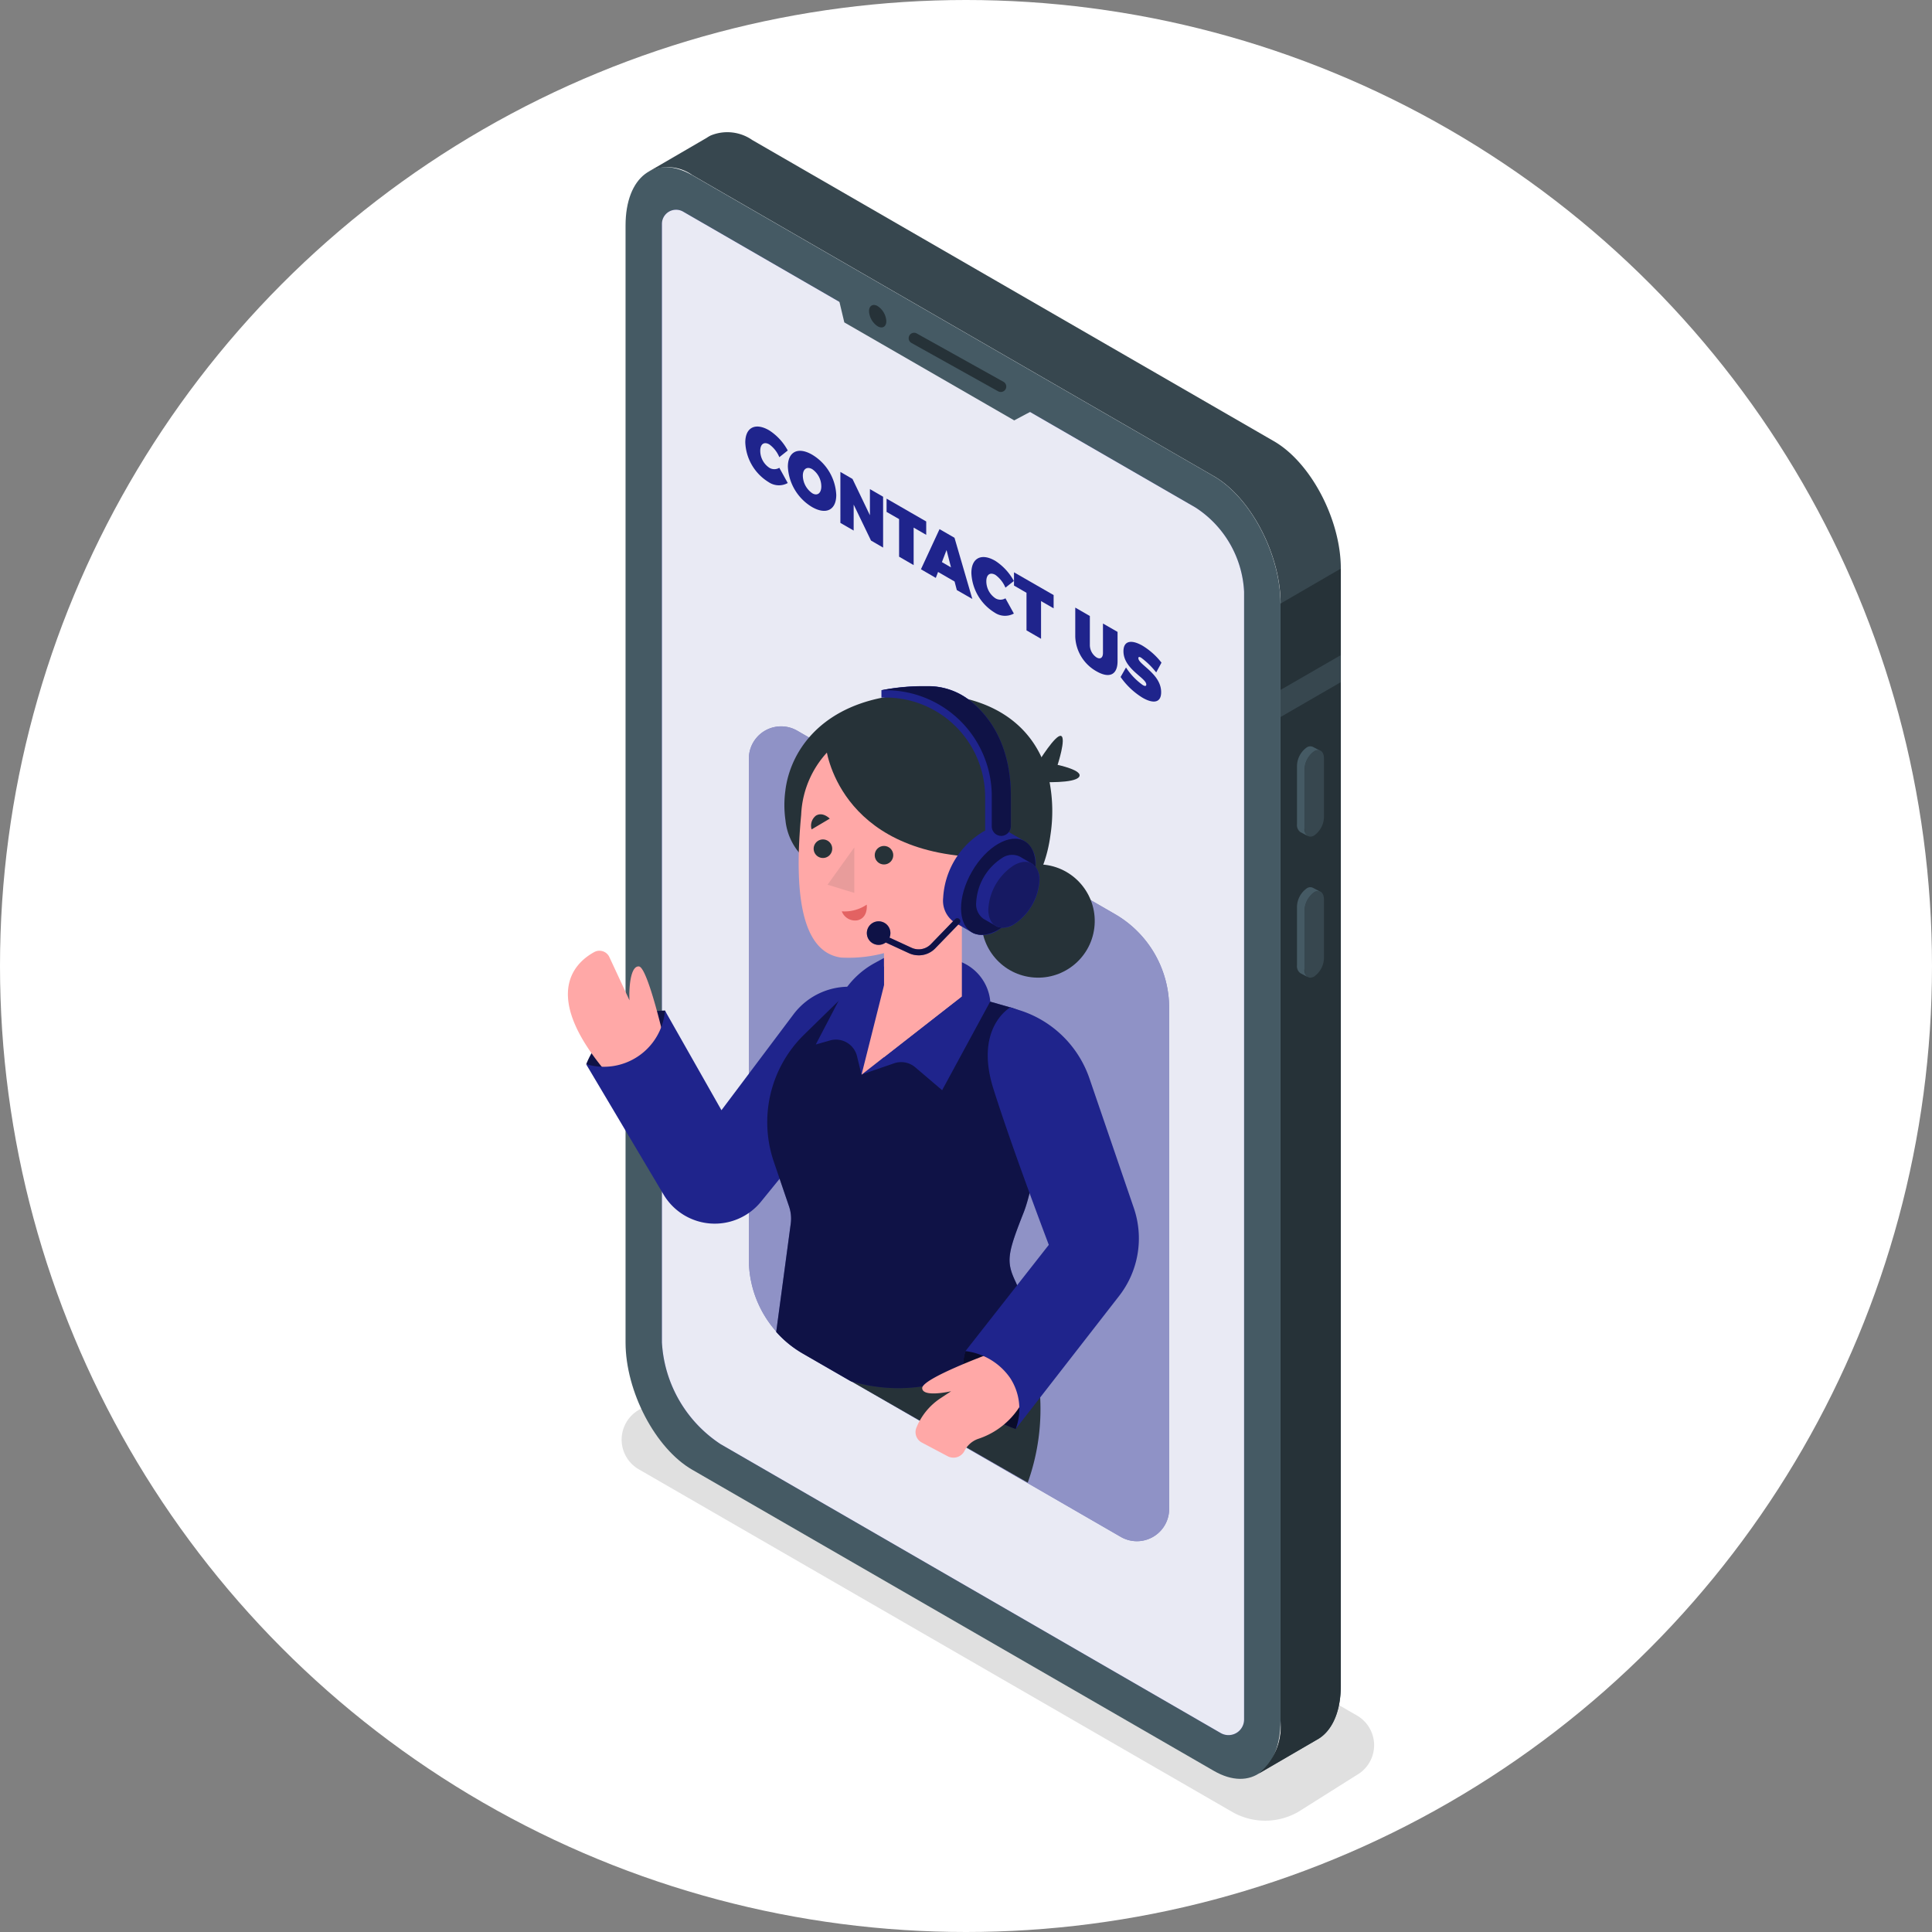 <svg xmlns="http://www.w3.org/2000/svg" width="130" height="130" viewBox="0 0 130 130">
  <rect x="0" y="0" width="130" height="130" fill="#808080" stroke="none"/>
  <g id="__icon" transform="translate(-200 -1948)">
    <circle id="楕円形_37" data-name="楕円形 37" cx="65" cy="65" r="65" transform="translate(200 1948)" fill="#fff"/>
    <g id="uuid-4c7779d2-7317-4ea4-9d9f-0902d4cc8a1a" transform="translate(214.173 1956.888)">
      <g id="uuid-66cbc91c-c4bd-437c-9f75-7b10398f92ff" transform="translate(27.659 82.905)">
        <path id="パス_8458" data-name="パス 8458" d="M168.763,335.7,128.857,312.66a2.306,2.306,0,0,1,0-4l3.937-2.482a4.476,4.476,0,0,1,4.468,0l39.911,23.044a2.306,2.306,0,0,1,0,4l-3.937,2.48A4.465,4.465,0,0,1,168.763,335.7Z" transform="translate(-127.702 -305.584)" fill="#e0e0e0"/>
      </g>
      <g id="uuid-71b1537a-d4ce-4120-88f6-9ac81f93b1bd" transform="translate(27.924 0)">
        <path id="パス_8466" data-name="パス 8466" d="M168.26,116.61l-35.1-20.263c-2.477-1.43-4.485-5.266-4.485-8.568V12.629c0-3.3,2.008-4.818,4.485-3.389L168.26,29.5c2.477,1.43,4.485,5.266,4.485,8.568v75.15C172.745,116.521,170.737,118.04,168.26,116.61Z" transform="translate(-128.68 -6.341)" fill="#455a64"/>
        <path id="パス_8467" data-name="パス 8467" d="M176.39,20.8,141.292.536a2.936,2.936,0,0,0-2.8-.307h0a2.324,2.324,0,0,0-.271.16L134.29,2.676a2.852,2.852,0,0,1,2.965.217l35.1,20.263c2.477,1.43,4.485,5.266,4.485,8.568v75.15a4.077,4.077,0,0,1-1.457,3.57l3.882-2.26h0c.99-.526,1.628-1.815,1.628-3.663V29.372C180.889,26.065,178.867,22.229,176.39,20.8Z" transform="translate(-132.768 0)" fill="#37474f"/>
        <path id="パス_8468" data-name="パス 8468" d="M287.187,110.618v75.15a4.077,4.077,0,0,1-1.457,3.57l3.885-2.26h0c.99-.526,1.628-1.815,1.628-3.663v-75.15l-4.042,2.347Z" transform="translate(-243.122 -78.893)" fill="#263238"/>
        <path id="パス_8469" data-name="パス 8469" d="M295.142,129.756l-4.042,2.333v1.823l4.042-2.336Z" transform="translate(-247.035 -94.553)" fill="#37474f"/>
        <path id="パス_8470" data-name="パス 8470" d="M297.714,159.014h0c-.361.209-.654-.014-.654-.494V154.6a1.568,1.568,0,0,1,.654-1.251h0c.361-.209.654,0,.654.494v3.92A1.568,1.568,0,0,1,297.714,159.014Z" transform="translate(-251.378 -111.687)" fill="#37474f"/>
        <path id="パス_8471" data-name="パス 8471" d="M295.686,157.855v-3.931a1.568,1.568,0,0,1,.654-1.251.418.418,0,0,1,.412-.038h0l-.491-.252h0a.423.423,0,0,0-.423.033,1.573,1.573,0,0,0-.656,1.251v3.918a.589.589,0,0,0,.222.524h0l.513.271h0A.564.564,0,0,1,295.686,157.855Z" transform="translate(-250.008 -111.011)" fill="#455a64"/>
        <path id="パス_8472" data-name="パス 8472" d="M297.714,193.985h0c-.361.209-.654,0-.654-.494v-3.92a1.571,1.571,0,0,1,.654-1.251h0c.361-.209.654,0,.654.5v3.918A1.562,1.562,0,0,1,297.714,193.985Z" transform="translate(-251.378 -137.17)" fill="#37474f"/>
        <path id="パス_8473" data-name="パス 8473" d="M295.686,192.8v-3.92a1.571,1.571,0,0,1,.654-1.251.426.426,0,0,1,.412-.038h0l-.491-.255h0a.41.41,0,0,0-.423.033,1.565,1.565,0,0,0-.657,1.251v3.928a.586.586,0,0,0,.222.524h0l.513.271h0A.561.561,0,0,1,295.686,192.8Z" transform="translate(-250.007 -136.481)" fill="#455a64"/>
        <path id="パス_8474" data-name="パス 8474" d="M173.585,39.3,139.1,19.385a.952.952,0,0,0-1.427.814V95.471a8.781,8.781,0,0,0,3.958,6.853l33.641,19.433a1.05,1.05,0,0,0,1.574-.909V44.955A7.178,7.178,0,0,0,173.585,39.3Z" transform="translate(-135.231 -14.033)" fill="#1f248c"/>
        <path id="パス_8475" data-name="パス 8475" d="M173.585,39.3,139.1,19.385a.952.952,0,0,0-1.427.814V95.471a8.781,8.781,0,0,0,3.958,6.853l33.641,19.433a1.05,1.05,0,0,0,1.574-.909V44.955A7.178,7.178,0,0,0,173.585,39.3Z" transform="translate(-135.231 -14.033)" fill="#fff" opacity="0.9" style="isolation: isolate"/>
        <path id="パス_8476" data-name="パス 8476" d="M180.95,38.9l.534,2.249,11.433,6.593,1.975-1.053Z" transform="translate(-166.769 -28.343)" fill="#455a64"/>
        <path id="パス_8477" data-name="パス 8477" d="M190.214,43.973c0,.374-.271.524-.586.339a1.3,1.3,0,0,1-.578-1.015c0-.372.271-.524.586-.336A1.292,1.292,0,0,1,190.214,43.973Z" transform="translate(-172.672 -31.247)" fill="#263238"/>
        <path id="パス_8478" data-name="パス 8478" d="M205.082,53.756a.382.382,0,0,1-.179-.046l-5.838-3.256a.366.366,0,0,1,.355-.64l5.841,3.256a.366.366,0,0,1-.179.686Z" transform="translate(-179.837 -36.268)" fill="#263238"/>
        <path id="パス_8479" data-name="パス 8479" d="M159.98,74.232c-.355-.206-.613-.027-.613.426a1.375,1.375,0,0,0,.613,1.145.645.645,0,0,0,.67,0l.567,1.026a1.23,1.23,0,0,1-1.289-.062,3.286,3.286,0,0,1-1.568-2.67c0-1.007.676-1.357,1.606-.814a3.672,3.672,0,0,1,1.251,1.357l-.567.45A2,2,0,0,0,159.98,74.232Z" transform="translate(-150.308 -53.215)" fill="#1f248c"/>
        <path id="パス_8480" data-name="パス 8480" d="M172.176,82.021c0,1.015-.686,1.356-1.628.814a3.351,3.351,0,0,1-1.628-2.713c0-1.015.686-1.357,1.628-.814A3.332,3.332,0,0,1,172.176,82.021Zm-2.249-1.294a1.471,1.471,0,0,0,.635,1.18c.336.2.608,0,.608-.461a1.419,1.419,0,0,0-.608-1.158c-.342-.2-.635-.03-.635.44Z" transform="translate(-158.003 -57.605)" fill="#1f248c"/>
        <path id="パス_8481" data-name="パス 8481" d="M182.764,84.758l1.172,2.442V85.442l.887.513v3.421l-.814-.472-1.167-2.42v1.747l-.893-.515V84.286Z" transform="translate(-167.498 -61.419)" fill="#1f248c"/>
        <path id="パス_8482" data-name="パス 8482" d="M196.067,92.444v.9l-.846-.488V95.38l-.979-.567V92.284L193.4,91.8v-.893Z" transform="translate(-175.841 -66.243)" fill="#1f248c"/>
        <path id="パス_8483" data-name="パス 8483" d="M204.178,102l-1.112-.643-.152.4-1-.581,1.251-2.7,1.007.581,1.2,4.118-1.044-.6Zm-.241-.95-.3-1.169-.312.814Z" transform="translate(-182.043 -71.759)" fill="#1f248c"/>
        <path id="パス_8484" data-name="パス 8484" d="M216.05,106.6c-.355-.2-.613-.027-.613.429a1.382,1.382,0,0,0,.613,1.145.656.656,0,0,0,.673,0l.567,1.026a1.245,1.245,0,0,1-1.291-.062,3.285,3.285,0,0,1-1.568-2.672c0-1.007.678-1.356,1.606-.814a3.734,3.734,0,0,1,1.253,1.357l-.567.448A2.044,2.044,0,0,0,216.05,106.6Z" transform="translate(-191.166 -76.803)" fill="#1f248c"/>
        <path id="パス_8485" data-name="パス 8485" d="M227.667,110.709v.893l-.846-.488v2.537l-.979-.567v-2.528l-.841-.486v-.893Z" transform="translate(-198.868 -79.556)" fill="#1f248c"/>
        <path id="パス_8486" data-name="パス 8486" d="M241.638,121.285c.241.138.426.03.426-.309V119l.982.564v1.972c0,.909-.543,1.18-1.411.684A2.794,2.794,0,0,1,240.2,119.9v-1.972l.982.567v1.972A1.006,1.006,0,0,0,241.638,121.285Z" transform="translate(-209.945 -85.933)" fill="#1f248c"/>
        <path id="パス_8487" data-name="パス 8487" d="M252.818,127.486c-.111-.062-.182-.065-.182.038,0,.429,1.533,1.047,1.533,2.287,0,.76-.578.762-1.245.377a4.959,4.959,0,0,1-1.484-1.4l.364-.64a4.365,4.365,0,0,0,1.129,1.183c.144.084.236.084.236-.038,0-.445-1.536-1.036-1.536-2.238,0-.684.5-.814,1.27-.38a4.725,4.725,0,0,1,1.289,1.148l-.355.657A5.338,5.338,0,0,0,252.818,127.486Z" transform="translate(-218.135 -92.123)" fill="#1f248c"/>
      </g>
      <g id="uuid-41f34437-86e3-4be6-859a-a1b0bc62237b" transform="translate(24.041 37.28)">
        <path id="パス_8488" data-name="パス 8488" d="M187.53,166.339v33.709a2.17,2.17,0,0,1-3.256,1.883l-18.155-10.483-3.218-1.856a7.312,7.312,0,0,1-3.652-6.313V149.568a2.17,2.17,0,0,1,3.256-1.883l21.378,12.341A7.29,7.29,0,0,1,187.53,166.339Z" transform="translate(-147.074 -144.686)" fill="#1f248c"/>
        <path id="パス_8489" data-name="パス 8489" d="M187.53,166.339v33.709a2.17,2.17,0,0,1-3.256,1.883l-18.155-10.483-3.218-1.856a7.312,7.312,0,0,1-3.652-6.313V149.568a2.17,2.17,0,0,1,3.256-1.883l21.378,12.341A7.29,7.29,0,0,1,187.53,166.339Z" transform="translate(-147.074 -144.686)" fill="#fff" opacity="0.5" style="isolation: isolate"/>
        <path id="パス_8490" data-name="パス 8490" d="M195.5,290.746a14.707,14.707,0,0,1,.944,11.994l-11.9-6.831Z" transform="translate(-165.502 -249.147)" fill="#263238"/>
        <circle id="楕円形_49" data-name="楕円形 49" cx="3.812" cy="3.812" r="3.812" transform="translate(27.387 19.122) rotate(-82.98)" fill="#263238"/>
        <path id="パス_8491" data-name="パス 8491" d="M231.05,151.507s1.169-1.9,1.527-1.761-.233,1.948-.233,1.948,1.769.369,1.441.814-2.491.339-2.491.339Z" transform="translate(-199.394 -146.395)" fill="#263238"/>
        <path id="パス_8492" data-name="パス 8492" d="M185.967,148.806c-.814,6.115-5.969,6.115-5.969,6.115l-10.8-4.753a4.024,4.024,0,0,1-1.064-2.352,7.163,7.163,0,0,1,0-2.024v-.019c.345-2.572,2.268-5.336,6.457-6.186a13.729,13.729,0,0,1,2.789-.271,12.713,12.713,0,0,1,1.357.068c3.256.32,5.537,1.839,6.625,4.2a7.6,7.6,0,0,1,.543,1.669A10.532,10.532,0,0,1,185.967,148.806Z" transform="translate(-153.497 -138.799)" fill="#263238"/>
        <path id="パス_8493" data-name="パス 8493" d="M124.239,217.894a5.714,5.714,0,0,0-5.309,3.6,3.809,3.809,0,0,0,3.763,0A3.292,3.292,0,0,0,124.239,217.894Z" transform="translate(-117.692 -196.059)" fill="#1f248c"/>
        <path id="パス_8494" data-name="パス 8494" d="M124.239,217.894a5.714,5.714,0,0,0-5.309,3.6,3.809,3.809,0,0,0,3.763,0A3.292,3.292,0,0,0,124.239,217.894Z" transform="translate(-117.692 -196.059)" opacity="0.5" style="isolation: isolate"/>
        <path id="パス_8495" data-name="パス 8495" d="M120.807,208.867s-1.085-4.715-1.658-4.772-.684,1.438-.638,2.282l-1.357-2.919a.735.735,0,0,0-.979-.349l-.041.021c-1.357.746-3.736,3.014,1.281,8.622Z" transform="translate(-114.368 -185.233)" fill="#ffa8a7"/>
        <path id="パス_8496" data-name="パス 8496" d="M137.985,212.113l-.814-.106a4.661,4.661,0,0,0-4.341,1.823l-4.843,6.446-3.8-6.7a4.129,4.129,0,0,1-5.309,3.6l5.212,8.771a4.01,4.01,0,0,0,6.56.48l4.46-5.483Z" transform="translate(-117.656 -191.74)" fill="#1f248c"/>
        <path id="パス_8497" data-name="パス 8497" d="M181.059,226.733c-1.085,2.751-1.2,3.288-.543,4.664a17.586,17.586,0,0,1,1.085,3.158s-5.03,5.638-12.189,3.527l-3.218-1.856a7.2,7.2,0,0,1-1.785-1.454l.979-7.3a2.55,2.55,0,0,0-.114-1.142l-1.028-3.014a8.236,8.236,0,0,1,2.04-8.549l3.456-3.378,9.078,1.161,1.356.388a3.839,3.839,0,0,1,2.735,4.224c-.445,3.2-1.172,7.846-1.853,9.574Z" transform="translate(-150.393 -191.317)" fill="#1f248c"/>
        <path id="パス_8498" data-name="パス 8498" d="M181.059,226.733c-1.085,2.751-1.2,3.288-.543,4.664a17.586,17.586,0,0,1,1.085,3.158s-5.03,5.638-12.189,3.527l-3.218-1.856a7.2,7.2,0,0,1-1.785-1.454l.979-7.3a2.55,2.55,0,0,0-.114-1.142l-1.028-3.014a8.236,8.236,0,0,1,2.04-8.549l3.456-3.378,9.078,1.161,1.356.388a3.839,3.839,0,0,1,2.735,4.224c-.445,3.2-1.172,7.846-1.853,9.574Z" transform="translate(-150.393 -191.317)" opacity="0.5" style="isolation: isolate"/>
        <path id="パス_8499" data-name="パス 8499" d="M184.375,213.757l-1.818-1.549a1.457,1.457,0,0,0-1.419-.271l-2.2.757-.3-1.232a1.46,1.46,0,0,0-1.761-1.077l-.062.017-.952.271,1.612-3.087a5.783,5.783,0,0,1,2.33-2.382l.632-.347,5.223.271a3.188,3.188,0,0,1,1.945,2.645l-3.237,5.969" transform="translate(-159.185 -186.559)" fill="#1f248c"/>
        <path id="パス_8500" data-name="パス 8500" d="M198,190.448l-5.236,4.08V181.536H198Z" transform="translate(-171.492 -169.565)" fill="#ffa8a7"/>
        <path id="パス_8501" data-name="パス 8501" d="M188.783,210.436l-1.593,6.335,6.726-5.263Z" transform="translate(-167.433 -190.625)" fill="#ffa8a7"/>
        <path id="パス_8502" data-name="パス 8502" d="M192.753,188.435a9.165,9.165,0,0,0,5.233-4.981v-1.918H192.75Z" transform="translate(-171.485 -169.565)" fill="#ffa8a7"/>
        <path id="パス_8503" data-name="パス 8503" d="M178.48,146.046a6.59,6.59,0,0,0-6.7,6.305c-.488,5.2-.016,9.224,2.664,9.615a9.266,9.266,0,0,0,9.745-8.283C185.029,146.955,180.415,146.046,178.48,146.046Z" transform="translate(-156.084 -143.704)" fill="#ffa8a7"/>
        <path id="パス_8504" data-name="パス 8504" d="M180.576,177.4v3.063l-1.8-.551Z" transform="translate(-161.305 -166.549)" fill="#e89c9b"/>
        <circle id="楕円形_50" data-name="楕円形 50" cx="0.624" cy="0.624" r="0.624" transform="translate(20.644 10.753)" fill="#263238"/>
        <path id="パス_8505" data-name="パス 8505" d="M176.568,176.063a.624.624,0,1,1-.624-.627.624.624,0,0,1,.624.627Z" transform="translate(-158.784 -165.12)" fill="#263238"/>
        <path id="パス_8506" data-name="パス 8506" d="M174.719,170.227l1.221-.724s-.467-.486-.933-.2A.854.854,0,0,0,174.719,170.227Z" transform="translate(-158.321 -160.587)" fill="#263238"/>
        <path id="パス_8507" data-name="パス 8507" d="M182.29,192.056a2.645,2.645,0,0,0,1.679-.45s.117.887-.627,1.055A.958.958,0,0,1,182.29,192.056Z" transform="translate(-163.863 -176.903)" fill="#e36262"/>
        <path id="パス_8508" data-name="パス 8508" d="M178.36,145.243s.746,7.176,10.5,7.4c0,0,2.949-7.133-2.878-9.449S178.36,145.243,178.36,145.243Z" transform="translate(-160.999 -141.132)" fill="#263238"/>
        <path id="パス_8509" data-name="パス 8509" d="M212.928,173.553h0l-1.2-.695h0a1.749,1.749,0,0,0-1.782.168,5.54,5.54,0,0,0-2.507,4.341,1.755,1.755,0,0,0,.738,1.628h0l1.177.678.068.038.041.024h0a1.8,1.8,0,0,0,1.693-.212,5.565,5.565,0,0,0,2.507-4.341A1.8,1.8,0,0,0,212.928,173.553Z" transform="translate(-182.19 -163.115)" fill="#1f248c"/>
        <ellipse id="楕円形_51" data-name="楕円形 51" cx="3.543" cy="2.046" rx="3.543" ry="2.046" transform="translate(25.415 15.547) rotate(-60)" fill="#1f248c"/>
        <ellipse id="楕円形_52" data-name="楕円形 52" cx="3.543" cy="2.046" rx="3.543" ry="2.046" transform="translate(25.415 15.547) rotate(-60)" opacity="0.5" style="isolation: isolate"/>
        <path id="パス_8510" data-name="パス 8510" d="M219.377,179.841h0l-.814-.475h0a1.2,1.2,0,0,0-1.218.114,3.8,3.8,0,0,0-1.715,2.971,1.206,1.206,0,0,0,.5,1.11h0l.814.464a.277.277,0,0,0,.046.027l.027.016h0a1.248,1.248,0,0,0,1.161-.146,3.8,3.8,0,0,0,1.715-2.968A1.263,1.263,0,0,0,219.377,179.841Z" transform="translate(-188.158 -167.898)" fill="#1f248c"/>
        <path id="パス_8511" data-name="パス 8511" d="M222.062,182.225a3.8,3.8,0,0,1-1.715,2.968c-.95.543-1.717.1-1.717-.99a3.782,3.782,0,0,1,1.717-2.968C221.294,180.686,222.062,181.129,222.062,182.225Z" transform="translate(-190.344 -169.174)" fill="#1f248c"/>
        <path id="パス_8512" data-name="パス 8512" d="M222.062,182.225a3.8,3.8,0,0,1-1.715,2.968c-.95.543-1.717.1-1.717-.99a3.782,3.782,0,0,1,1.717-2.968C221.294,180.686,222.062,181.129,222.062,182.225Z" transform="translate(-190.344 -169.174)" opacity="0.3" style="isolation: isolate"/>
        <path id="パス_8513" data-name="パス 8513" d="M198.04,138.355a4.515,4.515,0,0,0-2.713-.941h-.241a14.619,14.619,0,0,0-2.965.271h0v.5h.5A6.7,6.7,0,0,1,199.1,144.9v2.135a.6.6,0,0,0,.665.6h.062l.543-.168h0a.5.5,0,0,1-.111.022.665.665,0,0,0,.575-.673v-1.98C200.829,141.25,199.28,139.324,198.04,138.355Z" transform="translate(-171.026 -137.413)" fill="#1f248c"/>
        <path id="パス_8514" data-name="パス 8514" d="M194.691,197.472a1.558,1.558,0,0,1-.648-.141l-1.7-.784a.2.2,0,1,1,.137-.383.219.219,0,0,1,.031.014l1.7.784a1.145,1.145,0,0,0,1.308-.244l1.628-1.682a.2.2,0,0,1,.288,0,.206.206,0,0,1,0,.288l-1.628,1.682a1.544,1.544,0,0,1-1.115.467Z" transform="translate(-171.093 -179.359)" fill="#1f248c"/>
        <path id="パス_8515" data-name="パス 8515" d="M194.691,197.472a1.558,1.558,0,0,1-.648-.141l-1.7-.784a.2.2,0,1,1,.137-.383.219.219,0,0,1,.031.014l1.7.784a1.145,1.145,0,0,0,1.308-.244l1.628-1.682a.2.2,0,0,1,.288,0,.206.206,0,0,1,0,.288l-1.628,1.682a1.544,1.544,0,0,1-1.115.467Z" transform="translate(-171.093 -179.359)" opacity="0.5" style="isolation: isolate"/>
        <path id="パス_8516" data-name="パス 8516" d="M190.094,196.538a.792.792,0,1,1-.792-.792h0A.792.792,0,0,1,190.094,196.538Z" transform="translate(-168.395 -179.92)" fill="#1f248c"/>
        <path id="パス_8517" data-name="パス 8517" d="M190.094,196.538a.792.792,0,1,1-.792-.792h0A.792.792,0,0,1,190.094,196.538Z" transform="translate(-168.395 -179.92)" opacity="0.5" style="isolation: isolate"/>
        <path id="パス_8518" data-name="パス 8518" d="M200.836,144.863v1.98a.665.665,0,0,1-.575.673.64.64,0,0,1-.708-.638v-2.016a7.133,7.133,0,0,0-7.121-7.144c-.1,0-.2,0-.3.006a14.621,14.621,0,0,1,2.965-.271h.236a4.515,4.515,0,0,1,2.713.941C199.287,139.353,200.836,141.279,200.836,144.863Z" transform="translate(-171.033 -137.442)" fill="#1f248c"/>
        <path id="パス_8519" data-name="パス 8519" d="M200.836,144.863v1.98a.665.665,0,0,1-.575.673.64.64,0,0,1-.708-.638v-2.016a7.133,7.133,0,0,0-7.121-7.144c-.1,0-.2,0-.3.006a14.621,14.621,0,0,1,2.965-.271h.236a4.515,4.515,0,0,1,2.713.941C199.287,139.353,200.836,141.279,200.836,144.863Z" transform="translate(-171.033 -137.442)" opacity="0.5" style="isolation: isolate"/>
        <path id="パス_8520" data-name="パス 8520" d="M212.526,301.994s-1.313,3.616,3.38,5.244c0,0,1.533-2.252,0-4.094A3.1,3.1,0,0,0,212.526,301.994Z" transform="translate(-185.773 -257.25)" fill="#1f248c"/>
        <path id="パス_8521" data-name="パス 8521" d="M212.526,301.994s-1.313,3.616,3.38,5.244c0,0,1.533-2.252,0-4.094A3.1,3.1,0,0,0,212.526,301.994Z" transform="translate(-185.773 -257.25)" opacity="0.7" style="isolation: isolate"/>
        <path id="パス_8522" data-name="パス 8522" d="M205.587,302.946s-4.585,1.679-4.561,2.33,1.948.206,1.948.206l-.7.461a4.3,4.3,0,0,0-1.641,2h0a.792.792,0,0,0,.364.99l1.742.922a.833.833,0,0,0,1.126-.345l.011-.021h0a1.629,1.629,0,0,1,.952-.814,5.25,5.25,0,0,0,3.421-3.7Z" transform="translate(-177.187 -258.037)" fill="#ffa8a7"/>
        <path id="パス_8523" data-name="パス 8523" d="M216,217.076s-2.442,1.356-1.145,5.475,3.73,10.507,3.73,10.507l-5.608,7.149a4.292,4.292,0,0,1,3,1.8,3.8,3.8,0,0,1,.377,3.443l6.962-8.953a6.308,6.308,0,0,0,.988-5.922l-2.984-8.714a7.292,7.292,0,0,0-4.612-4.561l-.711-.225Z" transform="translate(-186.227 -195.463)" fill="#1f248c"/>
      </g>
    </g>
  </g>
</svg>
